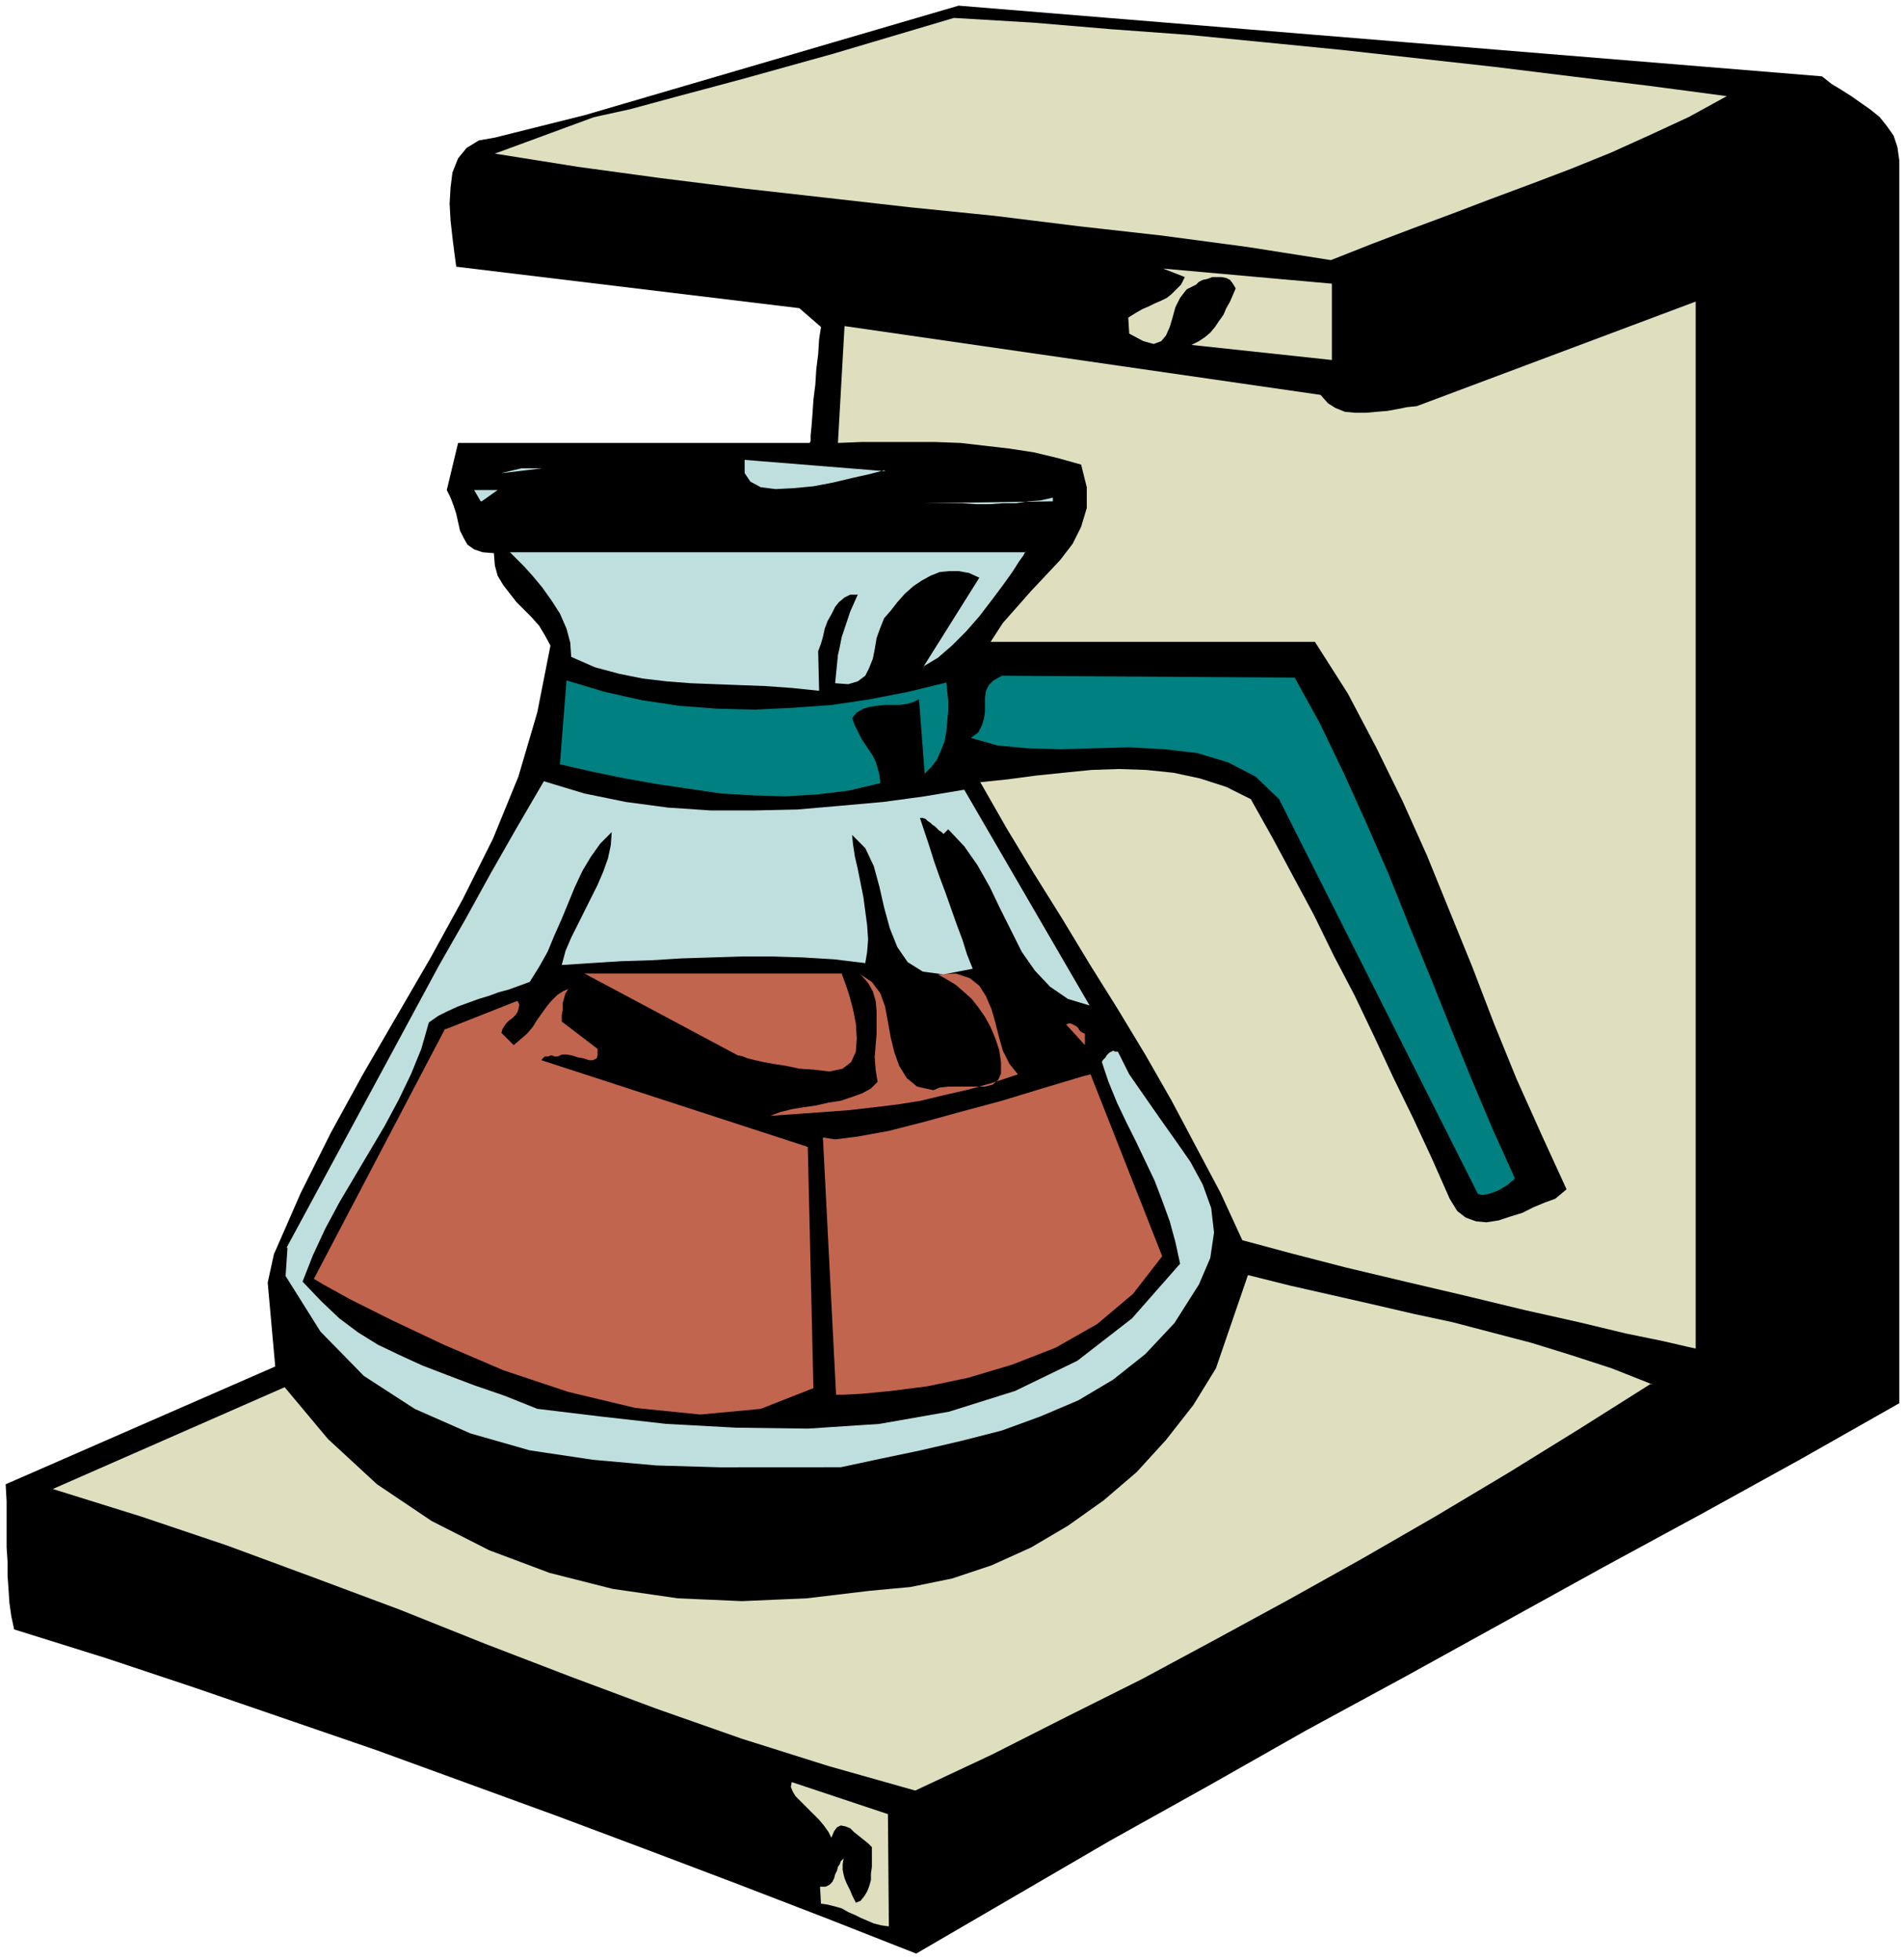 <svg xmlns="http://www.w3.org/2000/svg" fill-rule="evenodd" height="277.333" preserveAspectRatio="none" stroke-linecap="round" viewBox="0 0 2020 2080" width="269.333"><style>.pen1{stroke:none}.brush2{fill:#dfdfbf}.brush3{fill:#000}.brush4{fill:#bfdfdf}.brush6{fill:#c2654e}</style><path class="pen1 brush2" fill-rule="nonzero" d="m496 176 934 111 447-177-127-33-717-67-496 137-40 30z"/><path class="pen1 brush3" fill-rule="nonzero" d="m291 1330 28-64 32-64 34-62 36-62 36-62 34-62 32-64 27-66 20-68 14-71-6-11-6-10-8-9-8-8-8-8-7-9-7-9-6-10-3-11-1-13-12-1-9-3-7-5-4-7-4-8-2-9-2-9-3-9-3-8-4-8 12-50h373l1-2v-6l1-10 1-13 1-15 2-16 1-16 2-16 1-16 2-13-23-20-364-44-2-15-2-16-2-18-1-18 1-17 2-16 6-15 9-11 13-8 17-3 144-36-144 53 88 14 88 12 88 11 89 10 88 10 89 9 89 11 89 10 90 12 89 14 43-17 42-16 43-16 42-16 43-16 42-16 42-17 42-19 41-19 40-22-83-11-82-10-81-10-81-9-81-9-81-8-82-8-82-6-83-7-84-5-128 38-97 27-71 19-48 13-32 7-21 5-14 3-13 4-16 6-26 10-7-5L1017 6l916 75 10 8 10 6 11 7 10 7 10 7 10 8 8 10 7 10 4 12 2 14v1319l-104 59-105 58-105 57-105 58-105 58-105 57-104 59-104 58-103 60-103 60-94-37-96-37-95-36-96-36-96-35-96-35-96-33-96-33-96-32-96-30-3-14-2-14-1-15-1-14v-15l-1-15v-49l-1-18 286-125-8-89 7-32v2z"/><path class="pen1 brush2" fill-rule="nonzero" d="m1413 382-149-16 8-4 6-4 6-5 5-6 4-6 5-7 3-7 4-7 3-7 3-7-3-5-3-4-4-2-5-1h-10l-5 2-5 1-4 2-3 3-10 5-7 9-5 10-3 11-3 10-4 9-5 6-8 3-11-3-15-8-1-17 8-5 7-4 7-3 6-3 7-3 6-3 5-4 5-5 5-5 4-8-23-9 179 16v81z"/><path class="pen1 brush2" fill-rule="nonzero" d="m1799 1431-9-2-26-6-39-8-50-12-58-13-62-15-64-15-63-15-58-15-52-14-23-50-26-49-26-49-28-49-29-48-30-48-29-48-30-48-29-48-28-49 29-3 30-4 29-3 30-3 29-1 29 1 29 3 28 6 28 9 26 13 23 41 22 41 22 41 21 43 22 42 21 44 20 43 21 43 20 43 19 43 8 13 9 7 11 4 11 1 13-2 12-4 13-4 12-6 12-5 11-4 12-10-27-59-26-58-24-59-23-60-24-59-24-59-26-58-28-57-30-57-35-55h-344l13-20 15-17 15-17 16-17 15-16 13-17 9-18 6-20v-22l-6-24-25-7-25-6-26-4-26-3-26-3-27-1h-78l-25 1 7-124 505 73 8 9 8 5 10 4 11 1h11l11-1 12-1 11-2 10-2 10-1 296-111v1111z"/><path class="pen1 brush4" fill-rule="nonzero" d="m659 489-42 8 42-8zm279 10-15 4-18 4-21 5-21 4-21 2-19 1-16-2-11-6-6-9v-14l149 12zm-406 3 21-5h22l-42 5zm436-3h35-35zm-458 33-7-12h25l-17 12zm124-1h25-24zm483 1-138 2h42l15 1h14l14-1h14l13-2 13-1 13-3v5zm-29 53-2 4-5 7-7 11-10 14-12 16-13 17-14 16-15 15-15 13-15 9 59-94-11-5-11-2h-10l-10 1-10 4-9 5-9 6-9 8-8 9-7 9-7 8-4 10-4 11-2 12-2 10-4 10-4 8-8 6-10 3-14-1 1-10 1-10 1-10 2-9 2-10 3-9 3-9 3-9 4-9 4-9h-8l-6 3-6 5-4 5-4 8-4 7-3 8-2 9-2 7-3 8 1 42-29-3-28-2-27-1-26-1-26-1-26-2-25-3-25-5-26-7-25-11-1-15-4-15-7-16-9-14-10-14-10-12-9-10-8-8-5-5-2-2h547z"/><path class="pen1" fill-rule="nonzero" d="m1004 724 1 10 1 10v10l-1 11-1 11-2 11-4 10-4 9-6 8-7 7-6-79-6 3-7 2-8 1h-16l-8 1-7 1-7 2-7 4-5 6 3 8 4 8 3 6 4 6 4 6 4 6 3 6 2 7 2 7 1 9-34 8-33 4-34 2-34-1-34-2-34-5-34-5-34-6-34-7-35-8 7-89 40 12 40 9 40 6 40 3 40 1 41-2 41-3 40-6 41-8 41-10zm369-6 27 49 25 52 24 53 24 55 22 55 23 56 22 55 22 54 22 52 23 51-1 2-3 2-3 3-5 3-5 3-5 2-6 2-6 1-5-1-211-419-25-24-29-15-33-10-35-4-37-2-37 1-36 1-35-1-32-3-28-8 8-6 4-8 2-7 1-7v-15l1-7 3-6 5-5 9-5 311 2z" style="fill:teal"/><path class="pen1 brush3" fill-rule="nonzero" d="M590 863v17l-2 17-4 16-6 16-8 16-8 16-10 15-11 15-11 14-11 15 5-17 5-16 6-17 6-16 7-16 7-16 8-15 9-15 9-15 9-14z"/><path class="pen1 brush6" fill-rule="nonzero" d="m990 1157 7-3 9-1h39l8-2 6-5 3-7v-12l-2-13-4-12-5-12-6-11-7-10-7-9-9-8-8-7-10-6-9-5 19-1 15 5 10 8 7 11 6 14 4 14 4 16 4 14 7 14 9 11-27 9-25 7-26 6-25 6-25 4-25 3-26 3-27 2-28 2-29 2 11-4 12-3 12-2 14-2 13-3 13-2 12-4 11-4 9-5 7-7-2-13-1-13 1-13 1-12v-24l-1-11-3-10-5-9-8-9 12 8 9 12 5 14 3 16 3 17 4 16 5 14 8 13 11 9 18 4zm-387-108-1 2-2 3-1 3-1 4-1 3v8l-1 4v8l38 29v7l-1 3-4 2h-4l-6-2-6-1-6-2-6-1h-5l-4 2h-4l-2-1h-2l-2 1h-4l-1 1-2 2-1 2 4 12 6 8 9 5 9 3 11 2 11 1h10l8 2 6 3 4 5-20-3-21-3-21-4-21-4-21-6-19-6-18-9-15-11-13-13-10-16 76-30 2 4-1 5-1 3-2 3-3 3-4 3-3 3-2 3-2 3-1 4 13 13 7-6 7-6 6-7 5-8 5-7 5-7 5-6 6-6 6-4 7-3zm548 48v12l-20-22 3-1h2l2 1 2 1 2 1 2 2 1 2 2 2 2 1 2 1z"/><path class="pen1 brush2" fill-rule="nonzero" d="m1752 1468-76 48-76 47-77 46-78 45-77 43-79 43-78 42-80 40-79 40-81 38-92-26-92-29-91-32-91-34-91-35-90-36-91-34-92-34-92-31-93-29 246-108 46 55 52 48 58 39 61 31 64 24 67 17 69 10 68 3 69-3 67-8 43-4 44-9 42-14 42-19 39-23 38-27 35-30 31-34 29-37 24-39 34-99 44 11 44 10 44 10 43 10 42 9 42 11 42 11 42 13 43 14 43 17zm-810 576-7-1-8-2-7-3-7-3-6-3-7-3-7-4-7-2-8-2-7-1-1-18h6l4-2 3-3 2-4 1-4 2-4 1-4 2-3 1-3 3-3-1 6v6l1 5 1 4 2 5 2 4 2 4 2 5 2 4 2 4 5-2 4-5 3-5 2-5 2-7v-7l1-7v-21l-4-4-5-4-5-4-5-4-4-4-5-2-5-1-4 2-3 4-3 7-3-6-5-7-5-6-7-7-6-6-6-6-6-6-3-5-2-5 1-5 102 34 1 119z"/><path class="pen1 brush4" fill-rule="nonzero" d="m304 1324 27-50 27-50 27-50 27-50 27-50 27-50 28-49 27-49 28-49 28-48 43 13 44 9 45 6 45 3h46l46-1 46-4 45-4 44-6 42-7 133 229-23-7-19-13-16-17-14-20-11-22-12-24-11-23-13-23-14-20-17-18-5 5-2-2-3-2-2-2-2-2-3-2-2-2-3-2-2-2-3-1h-3l5 15 5 15 5 16 6 17 6 16 6 17 6 17 6 16 5 16 6 15-31 6-22-3-16-10-11-16-8-20-6-22-5-22-6-22-9-19-14-14 1 10 2 13 3 13 3 15 3 15 2 15 2 15 1 15-1 13-2 12-33-4-33-2-32-1h-33l-32 1-32 1-32 2-32 1-32 2-31 2 4-15 6-14 7-14 7-14 7-14 7-14 6-14 5-14 3-14 1-14-12 12-10 14-9 15-8 17-7 17-7 17-8 18-7 17-9 16-10 16-11 4-11 4-11 3-11 4-10 3-11 4-11 4-11 5-10 5-10 7-8 28-11 27-13 27-15 28-16 27-16 27-16 27-15 28-13 28-11 28 20 21 19 18 20 15 21 13 23 11 24 11 26 10 29 11 32 11 35 14 66 8 71 8 74 4 76 1 76-5 74-13 70-22 66-32 58-45 51-58-5-23-6-22-8-22-8-21-10-21-10-21-10-20-10-21-9-22-7-21 1-2 1-1 2-2 1-2 1-1 2-2 2-1 2-1 2 1h3l12 24 16 23 16 23 17 24 16 23 13 24 9 25 3 26-4 27-12 28-26 41-31 33-34 27-37 22-40 17-41 15-43 11-43 10-43 9-42 9H764l-68-2-67-6-67-10-63-18-59-26-54-35-46-47-37-59 2-30z"/><path class="pen1 brush6" fill-rule="nonzero" d="m472 1092-139 265 10 6 29 16 44 22 55 26 63 27 69 23 71 17 69 7 64-6 56-22-6-256-384-125zm148-59h273l1 3 3 8 4 12 4 15 3 15 1 16-1 14-5 11-9 7-14 3-17-2-15-1-14-3-13-2-11-2-9-2-8-2-5-2-4-1h-1l-163-87zm253 173 14 274h7l20-1 31-3 39-5 43-9 47-14 46-18 44-25 38-32 31-40-76-193-8 2-20 6-30 9-36 11-41 11-40 11-39 10-33 6-24 3-13-2z"/></svg>
